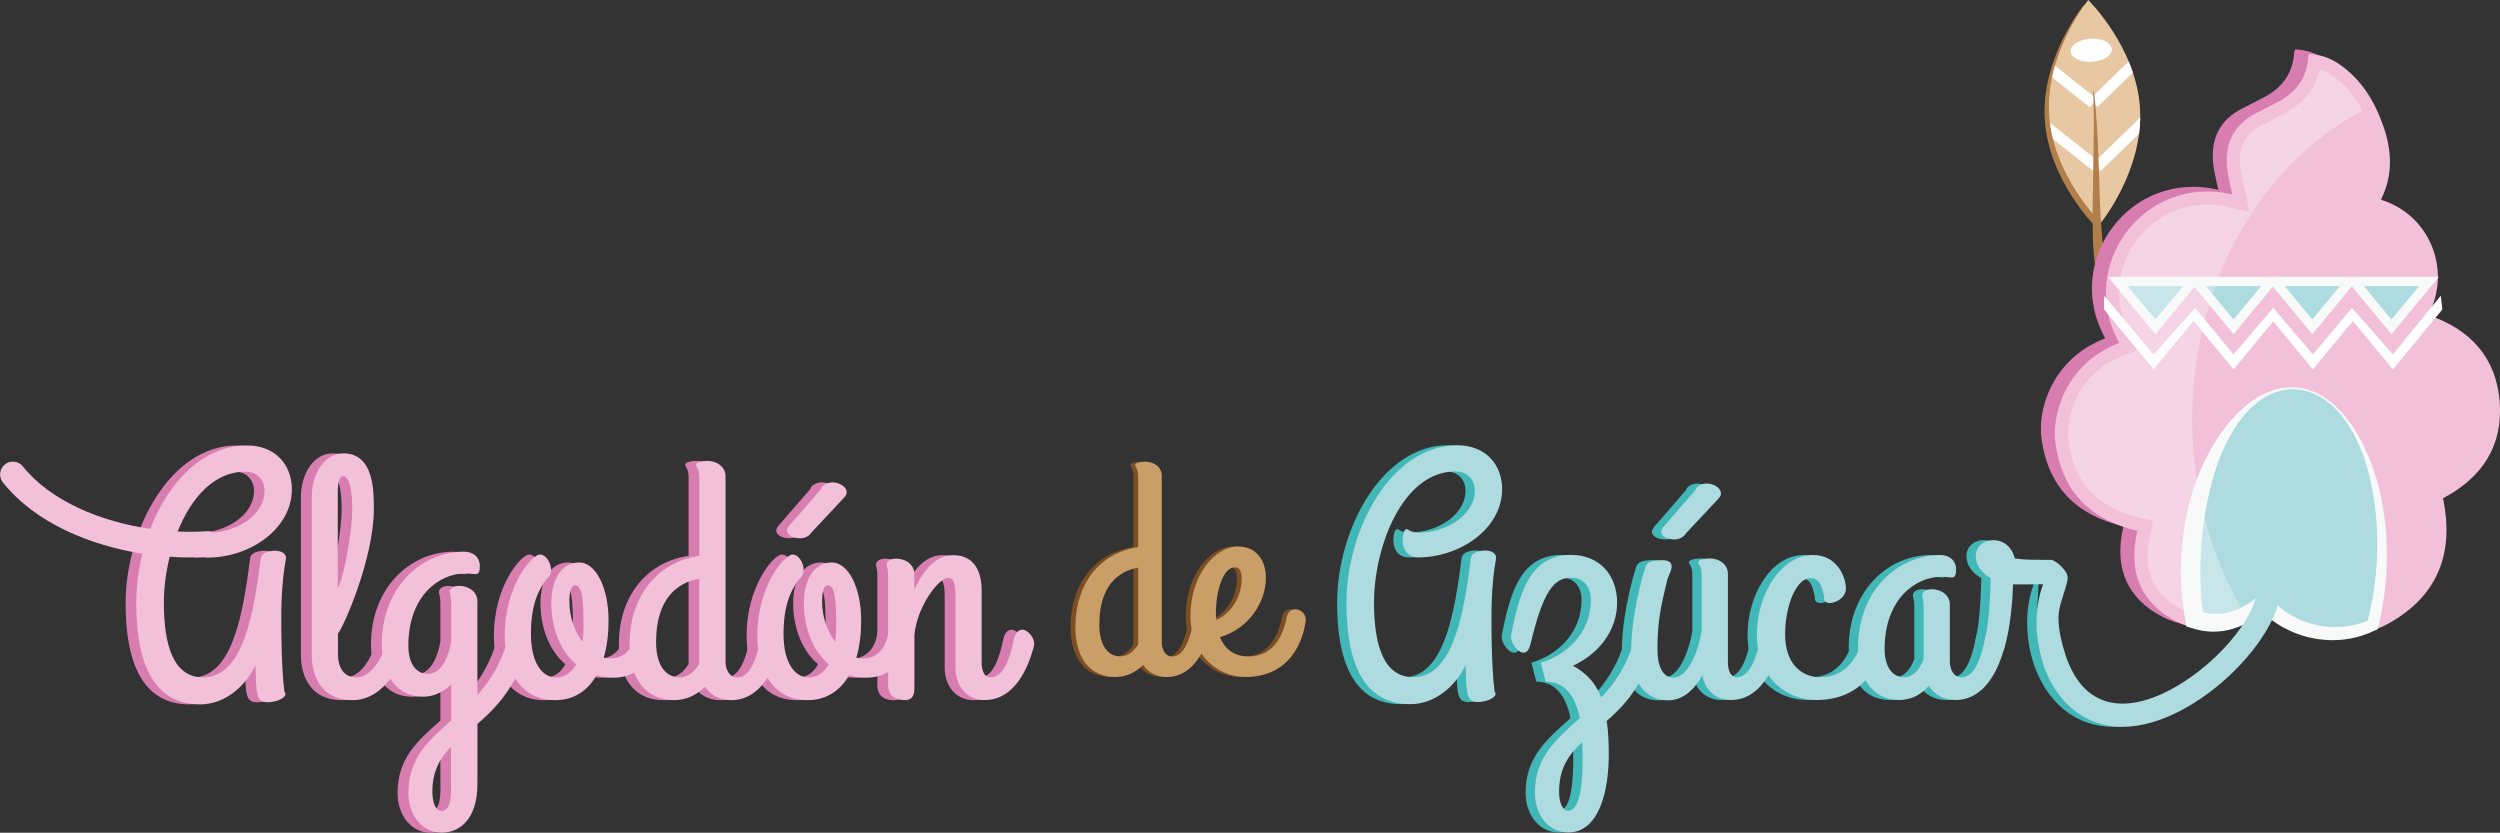 <svg xmlns="http://www.w3.org/2000/svg" id="Capa_2" viewBox="0 0 536.71 178.78"><rect x="0" y="0" width="536.71" height="178.78" fill="#333333" stroke="none"/><g id="Capa_1-2"><path d="m438.97,25.52c.75,13.21,11.12,23.36,11.12,23.36,0,0,9.15-11.26,8.4-24.47-.75-13.21-11.12-23.36-11.12-23.36,0,0-9.15,11.26-8.4,24.47Z" fill="#b17f4a" stroke-width="0"></path><path d="m439.91,24.47c.75,13.21,11.12,23.36,11.12,23.36,0,0,9.15-11.26,8.4-24.47-.75-13.21-11.12-23.36-11.12-23.36,0,0-9.15,11.26-8.4,24.47Z" fill="#e8c7a3" stroke-width="0"></path><path d="m450.1,34.29l-10.01-7.94c.15,1.21.38,2.38.67,3.52l8.69,6.9.73-.92.82.84,8.22-7.96c.15-1.15.24-2.32.25-3.51l-9.36,9.07Z" fill="#fff" stroke-width="0"></path><path d="m448.7,23.07l.73-.92.82.84,7.64-7.4c-.27-.82-.57-1.62-.9-2.4l-7.64,7.4-8.18-6.49c-.23.81-.44,1.65-.62,2.5l8.15,6.47Z" fill="#fff" stroke-width="0"></path><ellipse cx="448.96" cy="10.75" rx="4.42" ry="2.49" transform="translate(.11 25.51) rotate(-3.25)" fill="#fff" stroke-width="0"></ellipse><path d="m449.55,19.6s.08.76.21,2.1c.14,1.34.29,3.26.43,5.56.32,4.61.41,10.77.67,16.9.08,1.53.14,3.06.27,4.56.11,1.5.23,2.97.34,4.4.21,2.85.37,5.51.59,7.78.05.57.1,1.12.14,1.64.06.52.11,1.01.17,1.47.09.93.17,1.74.26,2.41.17,1.33.24,2.11.24,2.11,0,.06-.03.11-.09.11-.04,0-.09-.02-.11-.06,0,0-.29-.72-.73-2-.25-.64-.48-1.43-.72-2.34-.26-.91-.52-1.95-.74-3.09-.26-1.14-.45-2.38-.64-3.71-.21-1.32-.33-2.72-.44-4.17-.06-1.45-.14-2.95-.13-4.47,0-1.52,0-3.06,0-4.61.06-6.16.21-12.3.23-16.9.01-2.3-.02-4.22-.07-5.56-.05-1.34-.07-2.11-.07-2.11,0-.06.04-.1.1-.1.05,0,.1.04.1.09Z" fill="#b17f4a" stroke-width="0"></path><path d="m299.13,115.96c0-1.04.3-2.37.81-2.37s.67.74,2.82.74c5.34,0,11.86-3.48,11.86-9.04,0-2-1.33-4.08-4.15-4.08-11.49,0-17.49,16.45-17.49,28.09,0,9.26,2.08,16.08,8.45,16.08,8.67,0,10.89-14.08,12.38-25.72.15-.96,1.63-1.48,3.04-1.48,1.19,0,2.59.52,2.3,1.93-.37,1.93-.96,6.3-.96,12.08,0,9.71.37,13.86.67,16.23.15.22.22.37.22.52,0,.96-2.15,1.78-3.78,1.78-2.59,0-2.45-1.93-2.67-7.93-2.22,4.67-6.67,8.38-11.86,8.38-8.08,0-13.71-5.78-13.71-21.71s9.71-33.87,23.79-33.87c6.08,0,9.63,4.15,9.63,9.41,0,8.52-9.04,14.67-18.08,14.67-1.78,0-3.26-1.26-3.26-3.71Z" fill="#42b7b7" stroke-width="0"></path><path d="m337.16,154.2c-.82-4.15-2.82-7.86-7.34-7.86l-1.04-4.08c5.19-1.48,10.75-6.08,10.75-13.49,0-2.52-1.33-4.74-4.22-4.74-3.71,0-6,2.82-8.75,14.3-1.04,4.22-4.52-.07-4.15-1.93,1.85-9.71,4.3-17.27,12.9-17.27,6.23,0,9.86,4.52,9.86,10.23,0,6.23-4.22,11.19-9.49,13.56,2.82,1.56,4.82,3.56,6.08,6.82,2.89-3.04,5.56-6.89,7.11-12.38.45-1.56,1.04-2.22,1.78-2.22,1.19,0,2.59,1.63,2.59,3.04,0,.07,0,.44-.07.74-2.45,8.15-6.37,12.52-10.23,15.86.3,2,.44,4.37.44,7.12,0,7.78-2,16.82-8.75,16.82-4.15,0-7.11-3.78-7.11-8.52,0-7.71,4.59-11.49,9.63-16.01Zm.52,5.11c-2.89,2.67-4.97,5.63-4.97,10.67,0,2.3.74,4.08,1.93,4.08,2.82,0,3.11-7.12,3.11-11.12,0-1.04,0-2.3-.07-3.63Z" fill="#42b7b7" stroke-width="0"></path><path d="m363.46,145.01c-1.78,3.11-4.15,5.34-7.41,5.34-4.97,0-7.86-4.22-7.86-10.67,0-7.86,2.67-16.68,2.67-16.68.52-1.26,0-2.74,3.93-2.74,3.63,0,1.48,2.96,1.19,4.08-1.33,5.48-2.15,8.75-2.15,14.97,0,4,1.26,6.15,3.41,6.15,2.96,0,5.19-4.82,6.08-10v-11.93c0-2.15-.74-2.3-.74-2.82s1.33-.82,2.37-.82c2.45,0,4,1.48,4,3.26v18.82c0,.67,0,3.41,1.93,3.41,2.96,0,4.3-4.74,4.97-8,.3-1.56,1.04-2.22,1.78-2.22,1.19,0,2.59,1.63,2.59,3.04,0,.07,0,.22-.07.52-1.33,4.89-4.22,11.56-10.6,11.56-3.33,0-5.56-2.3-6.08-5.26Zm-3.48-30.53c-.59.96-1.63,1.33-2.45,1.33-2,0-2.89-.89-2.89-1.71,0-.37.3-.74.59-1.11l6.74-7.78c.15-.81,1.41-1.41,2.45-1.41,1.41,0,3.04.89,3.04,2.15,0,.67-.52,1.04-.89,1.48l-6.6,7.04Z" fill="#42b7b7" stroke-width="0"></path><path d="m375.17,136.27c0-8.52,5.04-17.12,12.08-17.12,5.11,0,7.04,4.67,7.04,7.26,0,2.82-5.11,4.3-4.67,1.71-.37-1.26-.52-4-3.04-4-2.74,0-5.34,5.48-5.34,12.15,0,5.85,3.19,9.12,7.56,9.12,5.78,0,8.45-4.82,9.34-9.34.67-3.33,4.82-1.85,4.52.74-.52,4.52-3.78,13.49-14.67,13.49-6.6,0-12.82-4.89-12.82-14.01Z" fill="#42b7b7" stroke-width="0"></path><path d="m424.09,137.38c.3-1.56,1.04-2.22,1.78-2.22,1.19,0,2.59,1.63,2.59,3.04,0,.07,0,.22-.07.52-1.26,4.89-4.22,11.56-10.6,11.56-2.59,0-4.59-1.26-5.71-3.04-1.48,1.71-3.56,3.04-6.37,3.04-5.78,0-8.82-4.89-8.82-11.19,0-12.38,8.6-19.94,17.64-19.94,2,0,3.41,1.19,3.41,3.11,0,1.26-.22,1.71-.96,1.71-.67,0-1.41-.15-2.15-.15-5.63,0-12.23,4.82-12.23,15.49,0,3.85,1.63,6.08,4.22,6.08,2,0,3.33-1.78,4.15-3.85v-11.41c0-1.41-.3-1.85-.3-2.37,0-.74.89-1.26,1.93-1.26,2.45,0,4,1.48,4,3.26v12.23c0,1.63.74,3.41,2.52,3.41,2.96,0,4.3-4.74,4.97-8Z" fill="#42b7b7" stroke-width="0"></path><path d="m478.99,134.84c2.99-1.85,5.77-4.16,8.41-6.65.27-1.59.26-3.12-.16-4.54l-4.79,1.42c.58,1.98-.51,5.58-3.45,9.77Z" fill="#42b7b7" stroke-width="0"></path><path d="m454.07,153.58c-6.83-1.79-13.86-5.28-15.91-12.64-1.61-5.77-.5-11.91-.45-17.79,0-1.11.21-2.1.55-2.97h-3.79c-.74,0-1.48,0-3.93-.3-.82-3.04-2.89-3.93-4.67-3.93-1.93,0-3.71,1.33-3.71,3.41s1.33,3.71,3.19,4.74c-.07,3.78-.37,9.93-1.19,12.9-.67,2.52,3.19,5.19,4.15,2.07,1.33-4.3,1.78-10.75,1.85-13.64h6.45c-3.81,10.25.1,25.77,11.48,29.7,1.8.62,3.67.9,5.56.9,2.4,0,4.84-.46,7.25-1.25-2.22-.21-4.49-.61-6.82-1.22Z" fill="#42b7b7" stroke-width="0"></path><path d="m492.67,10.62c-.07.34-.13.56-.15.79-.33,4.51-2.74,7.58-6.67,9.58-1.46.75-2.91,1.52-4.39,2.25-5.04,2.51-6.91,6.69-6.3,12.1.21,1.83.71,3.63,1.08,5.41-19.02-4.49-33.51,15.42-24.28,31.87-2.91,1.14-5.53,2.73-7.73,4.97-2.18,2.22-3.8,4.77-4.85,7.7-1.07,2.97-1.51,6.05-1.06,9.15,1.48,10.26,7.6,16.22,17.56,18.53-1.88,7.81.02,14.44,7.01,18.69,7.36,4.47,14.32,2.92,20.47-2.84,7.94,7.55,18.82,8.42,26.84,3.8,10.36-5.96,13.68-15.16,11.28-26.65,8.35-4.4,12.93-11.22,12.16-20.78-.77-9.53-6.39-15.53-15.31-18.55,5.15-9.9.11-21.57-10.1-24.73.02-.11,0-.23.05-.32,2.48-5.11,2.21-10.3.39-15.5-1.91-5.45-4.81-10.23-9.76-13.5-1.85-1.22-3.88-1.91-6.23-1.97Z" fill="#d87db0" stroke-width="0"></path><path d="m495.67,11.62c-.07.34-.13.56-.15.79-.33,4.51-2.74,7.58-6.67,9.58-1.46.75-2.91,1.52-4.39,2.25-5.04,2.51-6.91,6.69-6.3,12.1.21,1.83.71,3.63,1.08,5.41-19.02-4.49-33.51,15.42-24.28,31.87-2.91,1.14-5.53,2.73-7.73,4.97-2.18,2.22-3.8,4.77-4.85,7.7-1.07,2.97-1.51,6.05-1.06,9.15,1.48,10.26,7.6,16.22,17.56,18.53-1.88,7.81.02,14.44,7.01,18.69,7.36,4.47,14.32,2.92,20.47-2.84,7.94,7.55,18.82,8.42,26.84,3.8,10.36-5.96,13.68-15.16,11.28-26.65,8.35-4.4,12.93-11.22,12.16-20.78-.77-9.53-6.39-15.53-15.31-18.55,5.15-9.9.11-21.57-10.1-24.73.02-.11,0-.23.05-.32,2.48-5.11,2.21-10.3.39-15.5-1.91-5.45-4.81-10.23-9.76-13.5-1.85-1.22-3.88-1.91-6.23-1.97Z" fill="#f3c0da" stroke-width="0"></path><path d="m492.68,83.35c-11.3-.56-21.28,15.53-22.29,35.94-.24,4.79.04,9.39.75,13.64,5.1,1.81,10.08.33,14.72-3.6,6.67,7,16.15,8.36,23.51,4.83,1.03-3.98,1.7-8.3,1.93-12.84,1.01-20.41-7.32-37.41-18.62-37.98Z" fill="#aedbe0" stroke-width="0"></path><path d="m492.67,83.55c-1.26-.03-2.44.14-3.62.49-1.17.34-2.28.87-3.3,1.53-1.01.67-1.96,1.44-2.82,2.3-.86.86-1.61,1.82-2.33,2.79-1.4,1.98-2.58,4.12-3.52,6.35-.48,1.11-.9,2.25-1.29,3.4-.39,1.15-.71,2.32-1.03,3.48-.31,1.17-.59,2.34-.83,3.53-.23,1.19-.48,2.37-.65,3.56-.36,2.39-.63,4.79-.77,7.2-.06,1.2-.13,2.42-.13,3.62-.01,1.21.01,2.41.05,3.62.08,2.41.3,4.81.66,7.19l-1.29-1.54.81.27.82.22c.55.11,1.11.2,1.67.23.56.03,1.12.02,1.69-.04.28-.04.57-.05.84-.12.28-.06.56-.1.84-.18.56-.14,1.11-.32,1.66-.55.55-.22,1.08-.48,1.61-.77.53-.29,1.04-.61,1.55-.96.51-.35,1-.72,1.48-1.11l1.22-.97,1.08,1.09,1.05,1.06c.36.34.75.65,1.12.98.37.33.79.6,1.18.9.39.31.83.54,1.25.81.41.28.87.48,1.3.71.43.24.9.41,1.35.61.45.21.93.34,1.4.5.47.17.95.27,1.43.39.48.14.97.19,1.46.28.49.1.99.11,1.48.16.49.06.99.03,1.49.04.5.02.99-.06,1.49-.08.5-.03.98-.14,1.48-.2.49-.08.97-.22,1.46-.32.48-.13.95-.3,1.43-.44l1.38-.56-.69.84c.63-2.32,1.13-4.69,1.49-7.08.18-1.2.33-2.4.44-3.6.12-1.21.18-2.4.24-3.64.04-1.21.06-2.41.04-3.62-.02-1.21-.06-2.42-.13-3.64-.08-1.21-.2-2.42-.34-3.62-.16-1.2-.34-2.4-.58-3.6-.9-4.76-2.4-9.49-5.01-13.62-.66-1.02-1.38-2.01-2.18-2.93-.82-.9-1.72-1.73-2.69-2.46-1.95-1.46-4.32-2.35-6.74-2.47h0Zm.01-.4c2.52.14,4.9,1.15,6.92,2.59,2.02,1.47,3.71,3.33,5.15,5.35.7,1.03,1.37,2.08,1.95,3.18.59,1.1,1.13,2.22,1.62,3.36.48,1.15.94,2.31,1.33,3.5.4,1.18.74,2.38,1.06,3.59.3,1.21.55,2.44.78,3.66.21,1.23.39,2.47.54,3.71.14,1.24.25,2.49.31,3.74.06,1.24.08,2.51.07,3.76-.02,1.22-.05,2.5-.13,3.74-.08,1.25-.19,2.5-.34,3.74-.3,2.49-.74,4.96-1.33,7.41l-.14.6-.55.24-1.57.69c-.54.19-1.07.39-1.62.56-.55.14-1.1.31-1.66.42-.56.09-1.12.23-1.69.28-.57.05-1.14.15-1.71.14-.57,0-1.15.06-1.72,0-.57-.04-1.15-.04-1.71-.13-.57-.08-1.14-.13-1.7-.27-.56-.12-1.13-.22-1.67-.4-.55-.17-1.11-.31-1.64-.53-.53-.21-1.08-.4-1.59-.66-.51-.25-1.05-.48-1.54-.78-.49-.3-1.01-.55-1.47-.89-.47-.33-.96-.63-1.41-.99-.44-.36-.9-.71-1.33-1.09l-1.25-1.18,2.3.12c-.54.46-1.08.91-1.66,1.34-.58.42-1.17.83-1.8,1.2-.62.37-1.27.72-1.94,1.02-.67.31-1.37.57-2.09.79-.35.12-.73.2-1.09.29-.36.1-.75.14-1.12.21-.75.11-1.52.15-2.28.15-.77-.02-1.53-.1-2.28-.22l-1.12-.24-1.09-.33-1.08-.32-.22-1.22c-.45-2.54-.74-5.1-.88-7.66-.08-1.28-.09-2.57-.07-3.85.02-1.3.07-2.57.18-3.85.1-1.28.24-2.56.42-3.83.16-1.27.41-2.53.67-3.79.27-1.26.56-2.51.92-3.74.36-1.23.77-2.45,1.2-3.66.46-1.2.96-2.38,1.51-3.54.55-1.16,1.14-2.3,1.79-3.41,1.28-2.23,2.77-4.33,4.49-6.23,1.74-1.88,3.72-3.56,5.95-4.8,1.13-.59,2.32-1.07,3.55-1.39,1.22-.31,2.54-.43,3.77-.35h0Z" fill="#f8fafa" stroke-width="0"></path><polygon points="454.68 60.43 462.73 70.17 470.79 60.43 454.68 60.43" fill="#aedbe0" stroke-width="0"></polygon><polygon points="471.46 60.43 479.51 70.17 487.57 60.43 471.46 60.43" fill="#aedbe0" stroke-width="0"></polygon><polygon points="488.35 60.43 496.41 70.17 504.46 60.43 488.35 60.43" fill="#aedbe0" stroke-width="0"></polygon><polygon points="505.35 60.43 513.41 70.17 521.47 60.43 505.35 60.43" fill="#aedbe0" stroke-width="0"></polygon><path d="m462.73,71.74l-10.18-12.31h20.36l-10.18,12.31Zm-5.93-10.31l5.93,7.17,5.93-7.17h-11.86Z" fill="#f8fafa" stroke-width="0"></path><path d="m479.51,71.74l-10.18-12.31h20.36l-10.18,12.31Zm-5.93-10.31l5.93,7.17,5.93-7.17h-11.86Z" fill="#f8fafa" stroke-width="0"></path><path d="m496.41,71.74l-10.18-12.31h20.36l-10.18,12.31Zm-5.93-10.31l5.93,7.17,5.93-7.17h-11.86Z" fill="#f8fafa" stroke-width="0"></path><path d="m513.41,71.74l-10.18-12.31h20.36l-10.18,12.31Zm-5.93-10.31l5.93,7.17,5.93-7.17h-11.86Z" fill="#f8fafa" stroke-width="0"></path><polygon points="505.13 68.91 496.54 79.29 488.03 68.99 479.51 79.29 470.92 68.91 462.34 79.29 451.72 66.45 451.72 63.48 462.34 76.09 471.24 66.1 479.51 76.09 488.03 66.1 496.54 76.09 504.93 66.1 513.71 76.09 523.99 63.48 524.33 66.45 513.71 79.29 505.13 68.91" fill="#fff" stroke-width="0"></polygon><g opacity=".35"><path d="m474.37,132.41c-2.28,0-4.64-.73-7.02-2.18-5.57-3.38-7.44-8.49-5.73-15.61l.67-2.78-2.78-.65c-9.09-2.11-14.13-7.4-15.39-16.17-.36-2.46-.04-5.08.92-7.79.91-2.53,2.28-4.72,4.2-6.67,1.79-1.83,4-3.24,6.75-4.32l3.03-1.19-1.59-2.84c-3.35-5.97-3.3-13.02.13-18.87,3.46-5.9,9.54-9.42,16.27-9.42,1.56,0,3.17.19,4.76.57l4.32,1.02-.89-4.35c-.12-.58-.25-1.15-.38-1.73-.27-1.19-.53-2.32-.66-3.42-.5-4.45,1.01-7.38,4.75-9.24.93-.46,1.85-.94,2.77-1.42.55-.28,1.09-.57,1.64-.85,4.32-2.21,6.97-5.46,7.89-9.67.8.25,1.56.62,2.3,1.11,2.82,1.86,5.06,4.43,6.82,7.8-22.28,11.85-36.53,37.52-36.53,66.28,0,14.46,3.6,28.34,10.44,40.3-2.22,1.38-4.47,2.07-6.69,2.07h0Z" fill="#f8fafa" stroke-width="0"></path></g><path d="m301.13,115.96c0-1.04.3-2.37.81-2.37s.67.74,2.82.74c5.34,0,11.86-3.48,11.86-9.04,0-2-1.33-4.08-4.15-4.08-11.49,0-17.49,16.45-17.49,28.09,0,9.26,2.08,16.08,8.45,16.08,8.67,0,10.89-14.08,12.38-25.72.15-.96,1.63-1.48,3.04-1.48,1.19,0,2.59.52,2.3,1.93-.37,1.93-.96,6.3-.96,12.08,0,9.71.37,13.86.67,16.23.15.22.22.37.22.52,0,.96-2.15,1.78-3.78,1.78-2.59,0-2.45-1.93-2.67-7.93-2.22,4.67-6.67,8.38-11.86,8.38-8.08,0-13.71-5.78-13.71-21.71s9.71-33.87,23.79-33.87c6.08,0,9.63,4.15,9.63,9.41,0,8.52-9.04,14.67-18.08,14.67-1.78,0-3.26-1.26-3.26-3.71Z" fill="#aedbe0" stroke-width="0"></path><path d="m339.16,154.2c-.82-4.15-2.82-7.86-7.34-7.86l-1.04-4.08c5.19-1.48,10.75-6.08,10.75-13.49,0-2.52-1.33-4.74-4.22-4.74-3.71,0-6,2.82-8.75,14.3-1.04,4.22-4.52-.07-4.15-1.93,1.85-9.71,4.3-17.27,12.9-17.27,6.23,0,9.86,4.52,9.86,10.23,0,6.23-4.22,11.19-9.49,13.56,2.82,1.56,4.82,3.56,6.08,6.82,2.89-3.04,5.56-6.89,7.11-12.38.45-1.56,1.04-2.22,1.78-2.22,1.19,0,2.59,1.63,2.59,3.04,0,.07,0,.44-.07.74-2.45,8.15-6.37,12.52-10.23,15.86.3,2,.44,4.37.44,7.12,0,7.78-2,16.82-8.75,16.82-4.15,0-7.11-3.78-7.11-8.52,0-7.71,4.59-11.49,9.63-16.01Zm.52,5.11c-2.89,2.67-4.97,5.63-4.97,10.67,0,2.3.74,4.08,1.93,4.08,2.82,0,3.11-7.12,3.11-11.12,0-1.04,0-2.3-.07-3.63Z" fill="#aedbe0" stroke-width="0"></path><path d="m365.46,145.01c-1.78,3.11-4.15,5.34-7.41,5.34-4.97,0-7.86-4.22-7.86-10.67,0-7.86,2.67-16.68,2.67-16.68.52-1.26,0-2.74,3.93-2.74,3.63,0,1.48,2.96,1.19,4.08-1.33,5.48-2.15,8.75-2.15,14.97,0,4,1.26,6.15,3.41,6.15,2.96,0,5.19-4.82,6.08-10v-11.93c0-2.15-.74-2.3-.74-2.82s1.33-.82,2.37-.82c2.45,0,4,1.48,4,3.26v18.82c0,.67,0,3.41,1.93,3.41,2.96,0,4.3-4.74,4.97-8,.3-1.56,1.04-2.22,1.78-2.22,1.19,0,2.59,1.63,2.59,3.04,0,.07,0,.22-.07.52-1.33,4.89-4.22,11.56-10.6,11.56-3.33,0-5.56-2.3-6.08-5.26Zm-3.48-30.53c-.59.96-1.63,1.33-2.45,1.33-2,0-2.89-.89-2.89-1.71,0-.37.3-.74.59-1.11l6.74-7.78c.15-.81,1.41-1.41,2.45-1.41,1.41,0,3.04.89,3.04,2.15,0,.67-.52,1.04-.89,1.48l-6.6,7.04Z" fill="#aedbe0" stroke-width="0"></path><path d="m377.17,136.27c0-8.52,5.04-17.12,12.08-17.12,5.11,0,7.04,4.67,7.04,7.26,0,2.82-5.11,4.3-4.67,1.71-.37-1.26-.52-4-3.04-4-2.74,0-5.34,5.48-5.34,12.15,0,5.85,3.19,9.12,7.56,9.12,5.78,0,8.45-4.82,9.34-9.34.67-3.33,4.82-1.85,4.52.74-.52,4.52-3.78,13.49-14.67,13.49-6.6,0-12.82-4.89-12.82-14.01Z" fill="#aedbe0" stroke-width="0"></path><path d="m426.09,137.38c.3-1.56,1.04-2.22,1.78-2.22,1.19,0,2.59,1.63,2.59,3.04,0,.07,0,.22-.07.52-1.26,4.89-4.22,11.56-10.6,11.56-2.59,0-4.59-1.26-5.71-3.04-1.48,1.71-3.56,3.04-6.37,3.04-5.78,0-8.82-4.89-8.82-11.19,0-12.38,8.6-19.94,17.64-19.94,2,0,3.41,1.19,3.41,3.11,0,1.26-.22,1.71-.96,1.71-.67,0-1.41-.15-2.15-.15-5.63,0-12.23,4.82-12.23,15.49,0,3.85,1.63,6.08,4.22,6.08,2,0,3.33-1.78,4.15-3.85v-11.41c0-1.41-.3-1.85-.3-2.37,0-.74.89-1.26,1.93-1.26,2.45,0,4,1.48,4,3.26v12.23c0,1.63.74,3.41,2.52,3.41,2.96,0,4.3-4.74,4.97-8Z" fill="#aedbe0" stroke-width="0"></path><path d="m489.24,123.66l-4.79,1.42c.86,2.91-1.9,9.32-8.84,15.95-6.26,5.98-16.27,12.02-23.88,9.39-5.14-1.77-7.61-6.92-8.9-11.83-.56-2.12-1.11-4.79-.83-7.1.3-2.43,1.47-4.73,1.89-7.15.3-1.7-2.67-4.15-3.56-4.15h-3.85c-.74,0-1.48,0-3.93-.3-.82-3.04-2.89-3.93-4.67-3.93-1.93,0-3.71,1.33-3.71,3.41s1.33,3.71,3.19,4.74c-.07,3.78-.37,9.93-1.19,12.9-.67,2.52,3.19,5.19,4.15,2.07,1.33-4.3,1.78-10.75,1.85-13.64h6.45c-3.81,10.25.1,25.77,11.47,29.7,1.8.62,3.67.9,5.56.9,8.34,0,17.2-5.47,23.41-11.41,5.89-5.63,12.09-14.5,10.18-20.98Zm-50.06,9.76l-.21.03c.07-.01.14-.02.21-.03Z" fill="#aedbe0" stroke-width="0"></path><path d="m39.04,116.01c0-1.04,1.48-1.63,3.63-1.63,5.34,0,11.86-3.48,11.86-9.04,0-2-1.33-4.08-4.15-4.08-11.49,0-17.49,16.45-17.49,28.09,0,9.26,2.08,16.08,8.45,16.08,8.67,0,10.89-14.08,12.38-25.72.15-.96,1.63-1.48,3.04-1.48,1.19,0,2.59.52,2.3,1.93-.37,1.93-.96,6.3-.96,12.08,0,9.71.37,13.86.67,16.23.15.22.22.37.22.52,0,.96-2.15,1.78-3.78,1.78-2.59,0-2.45-1.93-2.67-7.93-2.22,4.67-6.67,8.38-11.86,8.38-8.08,0-13.71-5.78-13.71-21.71s9.71-33.87,23.79-33.87c6.08,0,9.63,4.15,9.63,9.41,0,8.52-9.04,14.67-18.08,14.67-1.78,0-3.26-1.26-3.26-3.71Z" fill="#d87db0" stroke-width="0"></path><path d="m85.06,138.83c-1.33,4-4.97,11.49-11.71,11.49-5.71,0-8.75-3.93-8.75-9.78v-33.72c0-5.56,3.04-9.49,6.74-9.49,6.52,0,6.6,7.78,6.6,11.93,0,10.89-6.74,25.86-7.71,26.75v4.3c0,2.96,1.19,5.11,3.93,5.11,3.41,0,5.93-4.67,6.6-7.93.89-4.37,4.89-1.04,4.3,1.33Zm-14.82-12.53c1.56-3.11,3.11-12.9,3.11-16.97,0-4.89-.82-7.11-2-7.11-.82,0-1.11,1.78-1.11,2.96v21.12Z" fill="#d87db0" stroke-width="0"></path><path d="m94.54,154.69v-7.78c-1.48,1.48-3.48,2.67-6.08,2.67-5.78,0-8.82-4.89-8.82-11.19,0-12.38,8.6-19.94,17.64-19.94,2,0,3.41,1.19,3.41,3.11,0,1.26-.22,1.71-.96,1.71-.67,0-1.41-.15-2.15-.15-5.63,0-12.23,4.82-12.23,15.49,0,3.85,1.63,6.08,4.22,6.08,2.96,0,4.45-3.93,4.97-6.89v-8.37c0-1.41-.3-1.85-.3-2.37,0-.74.89-1.26,1.93-1.26,2.45,0,4,1.48,4,3.26v20.16c2.67-2.96,5.04-6.67,6.52-11.78.44-1.56,1.04-2.22,1.78-2.22,1.19,0,2.59,1.63,2.59,3.04,0,.07,0,.44-.07.74-2.52,8.6-6.82,12.97-10.82,16.45v12.82c0,7.78-3.93,10.52-7.71,10.52-4.15,0-7.11-3.78-7.11-8.52,0-7.49,4.3-11.27,9.19-15.56Zm0,13.56v-7.93c-2.37,2.45-4,5.26-4,9.71,0,2.3.74,4.08,1.93,4.08,2.37,0,2.08-4.45,2.08-5.86Z" fill="#d87db0" stroke-width="0"></path><path d="m138.34,138.16c-.89,4-3.93,7.34-8.97,7.34-1.33,0-2.52-.15-3.63-.52-1.85,3.19-4.67,5.34-8.89,5.34-7.49,0-10.82-6.37-10.82-13.79,0-10.89,5.93-17.49,7.56-17.49,1.93,0,3.41,3.93,1.48,5.19-1.19,1.78-3.41,4.52-3.41,11.86,0,6.23,2.45,9.34,5.34,9.34,2.08,0,3.41-1.11,4.37-2.82-3.48-2.96-5.34-7.86-5.34-13.19,0-4.67,2-8.67,6-8.67,3.48,0,6.3,5.26,6.3,12.45,0,2.74-.3,5.48-1.04,8,.52.15.96.15,1.48.15,3.19,0,4.89-2.45,5.34-5.34.3-1.7,5.19-2,4.22,2.15Zm-15.56-.37c.15-1.19.22-2.3.22-3.41,0-5.04-.22-8.75-1.78-8.75-.82,0-1.26,1.19-1.26,3.48,0,3.33,1.11,6.45,2.82,8.67Z" fill="#d87db0" stroke-width="0"></path><path d="m132.86,138.39c0-11.34,6.89-17.94,14.97-19.05v-16.75c0-2.15-.74-2.3-.74-2.82s1.33-.82,2.37-.82c2.45,0,4,1.48,4,3.26v39.8c0,1.63.74,3.41,2.52,3.41,2.96,0,4.3-4.74,4.97-8,.3-1.56,1.04-2.22,1.78-2.22,1.19,0,2.59,1.63,2.59,3.04,0,.07,0,.22-.07.52-1.26,4.89-4.22,11.56-10.6,11.56-2.52,0-4.52-1.19-5.63-2.89-1.63,1.63-3.78,2.89-6.6,2.89-5.78,0-9.56-4.15-9.56-11.93Zm14.97,4.15v-18.31c-4.82.89-9.26,4.37-9.26,13.64,0,5.34,2.37,7.56,4.96,7.56,1.93,0,3.33-1.26,4.3-2.89Z" fill="#d87db0" stroke-width="0"></path><path d="m192.59,138.16c-.89,4-3.93,7.34-8.97,7.34-1.33,0-2.52-.15-3.63-.52-1.85,3.19-4.67,5.34-8.89,5.34-7.49,0-10.82-6.37-10.82-13.79,0-10.89,5.93-17.49,7.56-17.49,1.93,0,3.41,3.93,1.48,5.19-1.19,1.78-3.41,4.52-3.41,11.86,0,6.23,2.45,9.34,5.34,9.34,2.08,0,3.41-1.11,4.37-2.82-3.48-2.96-5.34-7.86-5.34-13.19,0-4.67,2-8.67,6-8.67,3.48,0,6.3,5.26,6.3,12.45,0,2.74-.3,5.48-1.04,8,.52.15.96.15,1.48.15,3.19,0,4.89-2.45,5.34-5.34.3-1.7,5.19-2,4.22,2.15Zm-20.6-23.94c-.59.96-1.63,1.33-2.45,1.33-2,0-2.89-.89-2.89-1.7,0-.37.3-.74.59-1.11l6.74-7.78c.15-.82,1.41-1.41,2.45-1.41,1.41,0,3.04.89,3.04,2.15,0,.67-.52,1.04-.89,1.48l-6.6,7.04Zm5.04,23.57c.15-1.19.22-2.3.22-3.41,0-5.04-.22-8.75-1.78-8.75-.82,0-1.26,1.19-1.26,3.48,0,3.33,1.11,6.45,2.82,8.67Z" fill="#d87db0" stroke-width="0"></path><path d="m188.37,123.56c0-1.41-.3-1.85-.3-2.37,0-.74.89-1.26,1.93-1.26,2.45,0,4,1.48,4,3.26v3.33c2-4.15,4.67-7.34,8.3-7.34,4.96,0,6.15,4.08,6.15,7.49v15.34c0,.67,0,3.41,1.93,3.41,2.96,0,4.3-4.74,4.96-8,.3-1.56,1.04-2.22,1.78-2.22,1.19,0,2.59,1.63,2.59,3.04,0,.07,0,.22-.07.52-1.26,4.89-4.22,11.56-10.6,11.56-3.93,0-6.23-3.19-6.23-6.97v-15.04c0-2.3-.15-4.22-1.56-4.22-2.15,0-6.74,6.37-7.26,12.23v10.82c0,1.41.07,3.19-2.08,3.19-1.48,0-3.56-.52-3.56-3.26v-23.49Z" fill="#d87db0" stroke-width="0"></path><path d="m229.85,134.59c0-10.21,6.2-16.14,13.47-17.14v-15.07c0-1.93-.67-2.07-.67-2.53s1.2-.73,2.13-.73c2.2,0,3.6,1.33,3.6,2.93v35.82c0,1.47.67,3.07,2.27,3.07,2.67,0,3.87-4.27,4.47-7.2.27-1.4.93-2,1.6-2,1.07,0,2.33,1.47,2.33,2.73,0,.07,0,.2-.07.47-1.13,4.4-3.8,10.4-9.54,10.4-2.27,0-4.07-1.07-5.07-2.6-1.47,1.47-3.4,2.6-5.94,2.6-5.2,0-8.6-3.73-8.6-10.74Zm13.47,3.73v-16.47c-4.33.8-8.34,3.93-8.34,12.27,0,4.8,2.13,6.8,4.47,6.8,1.73,0,3-1.13,3.87-2.6Z" fill="#7d4e24" stroke-width="0"></path><path d="m260.87,136.79c.93,2.27,2.73,4.14,6.2,4.14,5.2,0,7.34-4.34,8.14-8.4.6-3,4.33-1.67,4.07.67-.47,4.07-3.13,12.14-12.94,12.14-6.07,0-11.8-4.87-11.8-13.21s5.07-14.81,10.2-14.81c3.74,0,6,2.73,6,6.74,0,4.94-3.4,10.8-9.87,12.74Zm-.8-3.67c3.33-1.53,5.47-5,5.47-9,0-1.47-.53-2.33-1.4-2.33-3.27,0-4.27,7.34-4.13,10.14,0,.4.07.8.07,1.2Z" fill="#7d4e24" stroke-width="0"></path><path d="m230.88,134.59c0-10.21,6.2-16.14,13.47-17.14v-15.07c0-1.93-.67-2.07-.67-2.53s1.2-.73,2.13-.73c2.2,0,3.6,1.33,3.6,2.93v35.82c0,1.47.67,3.07,2.27,3.07,2.67,0,3.87-4.27,4.47-7.2.27-1.4.93-2,1.6-2,1.07,0,2.33,1.47,2.33,2.73,0,.07,0,.2-.07.47-1.13,4.4-3.8,10.4-9.54,10.4-2.27,0-4.07-1.07-5.07-2.6-1.47,1.47-3.4,2.6-5.94,2.6-5.2,0-8.6-3.73-8.6-10.74Zm13.47,3.73v-16.47c-4.33.8-8.34,3.93-8.34,12.27,0,4.8,2.13,6.8,4.47,6.8,1.73,0,3-1.13,3.87-2.6Z" fill="#ca9e67" stroke-width="0"></path><path d="m261.9,136.79c.93,2.27,2.73,4.14,6.2,4.14,5.2,0,7.34-4.34,8.14-8.4.6-3,4.33-1.67,4.07.67-.47,4.07-3.13,12.14-12.94,12.14-6.07,0-11.8-4.87-11.8-13.21s5.07-14.81,10.2-14.81c3.74,0,6,2.73,6,6.74,0,4.94-3.4,10.8-9.87,12.74Zm-.8-3.67c3.33-1.53,5.47-5,5.47-9,0-1.47-.53-2.33-1.4-2.33-3.27,0-4.27,7.34-4.13,10.14,0,.4.07.8.07,1.2Z" fill="#ca9e67" stroke-width="0"></path><path d="m171.83,115.56c.82,0,1.85-.37,2.45-1.33l6.6-7.04c.37-.45.89-.82.89-1.48,0-1.26-1.63-2.15-3.04-2.15-1.04,0-2.3.59-2.45,1.41l-6.74,7.78c-.3.37-.59.74-.59,1.11,0,.82.89,1.7,2.89,1.7Z" fill="#f3c0da" stroke-width="0"></path><path d="m219.41,135.2c-.74,0-1.48.67-1.78,2.22-.67,3.26-2,8-4.96,8-1.93,0-1.93-2.74-1.93-3.41v-15.34c0-3.41-1.19-7.49-6.15-7.49-3.63,0-6.3,3.19-8.3,7.34v-3.33c0-1.78-1.56-3.26-4-3.26-1.04,0-1.93.52-1.93,1.26,0,.52.3.96.3,2.37v12.45c-.44,2.89-2.15,5.34-5.34,5.34-.52,0-.96,0-1.48-.15.74-2.52,1.04-5.26,1.04-8,0-7.19-2.82-12.45-6.3-12.45-4,0-6,4-6,8.67,0,5.34,1.85,10.23,5.34,13.19-.96,1.71-2.3,2.82-4.37,2.82-2.89,0-5.34-3.11-5.34-9.34,0-7.34,2.22-10.08,3.41-11.86,1.93-1.26.45-5.19-1.48-5.19-1.63,0-7.56,6.6-7.56,17.49,0,1,.07,1.98.19,2.93-.78,2.9-2.1,5.96-4.49,5.96-1.78,0-2.52-1.78-2.52-3.41v-39.8c0-1.78-1.56-3.26-4-3.26-1.04,0-2.37.3-2.37.82s.74.67.74,2.82v16.75c-8.08,1.11-14.97,7.71-14.97,19.05,0,.3.02.58.03.86-.89,1.27-2.25,2.1-4.1,2.1-.52,0-.96,0-1.48-.15.74-2.52,1.04-5.26,1.04-8,0-7.19-2.82-12.45-6.3-12.45-4,0-6,4-6,8.67,0,5.34,1.85,10.23,5.34,13.19-.96,1.71-2.3,2.82-4.37,2.82-2.89,0-5.34-3.11-5.34-9.34,0-7.34,2.22-10.08,3.41-11.86,1.93-1.26.45-5.19-1.48-5.19-1.63,0-7.56,6.6-7.56,17.49,0,.86.05,1.7.14,2.52-1.49,4.28-3.62,7.51-6,10.15v-20.16c0-1.78-1.56-3.26-4-3.26-1.04,0-1.93.52-1.93,1.26,0,.52.3.96.3,2.37v8.37c-.52,2.96-2,6.89-4.97,6.89-2.59,0-4.22-2.22-4.22-6.08,0-10.67,6.6-15.49,12.23-15.49.74,0,1.48.15,2.15.15.74,0,.96-.44.96-1.71,0-1.93-1.41-3.11-3.41-3.11-9.04,0-17.64,7.56-17.64,19.94,0,.71.04,1.4.12,2.07-1.17,2.56-3.16,4.97-5.6,4.97-2.74,0-3.93-2.15-3.93-5.11v-4.3c.96-.89,7.71-15.86,7.71-26.75,0-4.15-.07-11.93-6.6-11.93-3.71,0-6.74,3.93-6.74,9.49v33.72c0,5.86,3.04,9.78,8.75,9.78,3.53,0,6.2-2.05,8.14-4.58,1.47,2.36,3.81,3.84,6.98,3.84,2.59,0,4.59-1.19,6.08-2.67v7.78c-4.89,4.3-9.19,8.08-9.19,15.56,0,4.74,2.96,8.52,7.11,8.52,3.78,0,7.71-2.74,7.71-10.52v-12.82c2.8-2.44,5.74-5.31,8.12-9.76,1.75,2.82,4.56,4.65,8.55,4.65,4.22,0,7.04-2.15,8.89-5.34,1.11.37,2.3.52,3.63.52,1.73,0,3.22-.4,4.47-1.08,1.48,3.87,4.53,5.9,8.57,5.9,2.82,0,4.97-1.26,6.6-2.89,1.11,1.71,3.11,2.89,5.63,2.89,3.57,0,6.07-2.1,7.8-4.8,1.75,2.91,4.58,4.8,8.65,4.8s7.04-2.15,8.89-5.34c1.11.37,2.3.52,3.63.52,1.86,0,3.44-.45,4.74-1.23v2.78c0,2.74,2.08,3.26,3.56,3.26,2.15,0,2.08-1.78,2.08-3.19v-10.82c.52-5.86,5.11-12.23,7.26-12.23,1.41,0,1.56,1.93,1.56,4.22v15.04c0,3.78,2.3,6.97,6.23,6.97,6.37,0,9.34-6.67,10.6-11.56.07-.3.07-.44.07-.52,0-1.41-1.41-3.04-2.59-3.04Zm-146.89-30.01c0-1.19.3-2.96,1.11-2.96,1.19,0,2,2.22,2,7.11,0,4.08-1.56,13.86-3.11,16.97v-21.12Zm22.23,68.92c-1.19,0-1.93-1.78-1.93-4.08,0-4.45,1.63-7.26,4-9.71v7.93c0,1.41.3,5.86-2.08,5.86Zm30.31-36.32c-1.71-2.22-2.82-5.34-2.82-8.67,0-2.3.44-3.48,1.26-3.48,1.56,0,1.78,3.71,1.78,8.75,0,1.11-.07,2.22-.22,3.41Zm25.05,4.74c-.96,1.63-2.37,2.89-4.3,2.89-2.59,0-4.96-2.22-4.96-7.56,0-9.26,4.45-12.75,9.26-13.64v18.31Zm29.2-4.74c-1.71-2.22-2.82-5.34-2.82-8.67,0-2.3.44-3.48,1.26-3.48,1.56,0,1.78,3.71,1.78,8.75,0,1.11-.07,2.22-.22,3.41Z" fill="#f3c0da" stroke-width="0"></path><path d="m40.62,119.67c1.04,0,2.06-.04,3.06-.09.29.08.59.13.9.13,9.04,0,18.08-6.15,18.08-14.67,0-5.26-3.56-9.41-9.63-9.41-9.42,0-16.87,7.83-20.78,17.91-10.54-1.54-21.37-5.93-27.34-13.41-.95-1.19-2.68-1.38-3.86-.43s-1.38,2.68-.43,3.87c6.93,8.68,18.66,13.51,29.96,15.3-.86,3.47-1.32,7.08-1.32,10.64,0,15.93,5.63,21.71,13.71,21.71,5.19,0,9.63-3.71,11.86-8.38.22,6,.07,7.93,2.67,7.93,1.63,0,3.78-.82,3.78-1.78,0-.15-.07-.3-.22-.52-.3-2.37-.67-6.52-.67-16.23,0-5.78.59-10.15.96-12.08.3-1.41-1.11-1.93-2.3-1.93-1.41,0-2.89.52-3.04,1.48-1.48,11.64-3.71,25.72-12.38,25.72-6.37,0-8.45-6.82-8.45-16.08,0-3.07.42-6.48,1.25-9.83,1.43.1,2.84.16,4.21.16Zm12.03-18.42c2.82,0,4.15,2.08,4.15,4.08,0,5.27-5.87,8.67-11.03,9.01-.44-.23-.94-.35-1.47-.3-1.97.15-4.04.16-6.16.06,2.85-7.1,7.72-12.84,14.51-12.84Z" fill="#f3c0da" stroke-width="0"></path></g></svg>